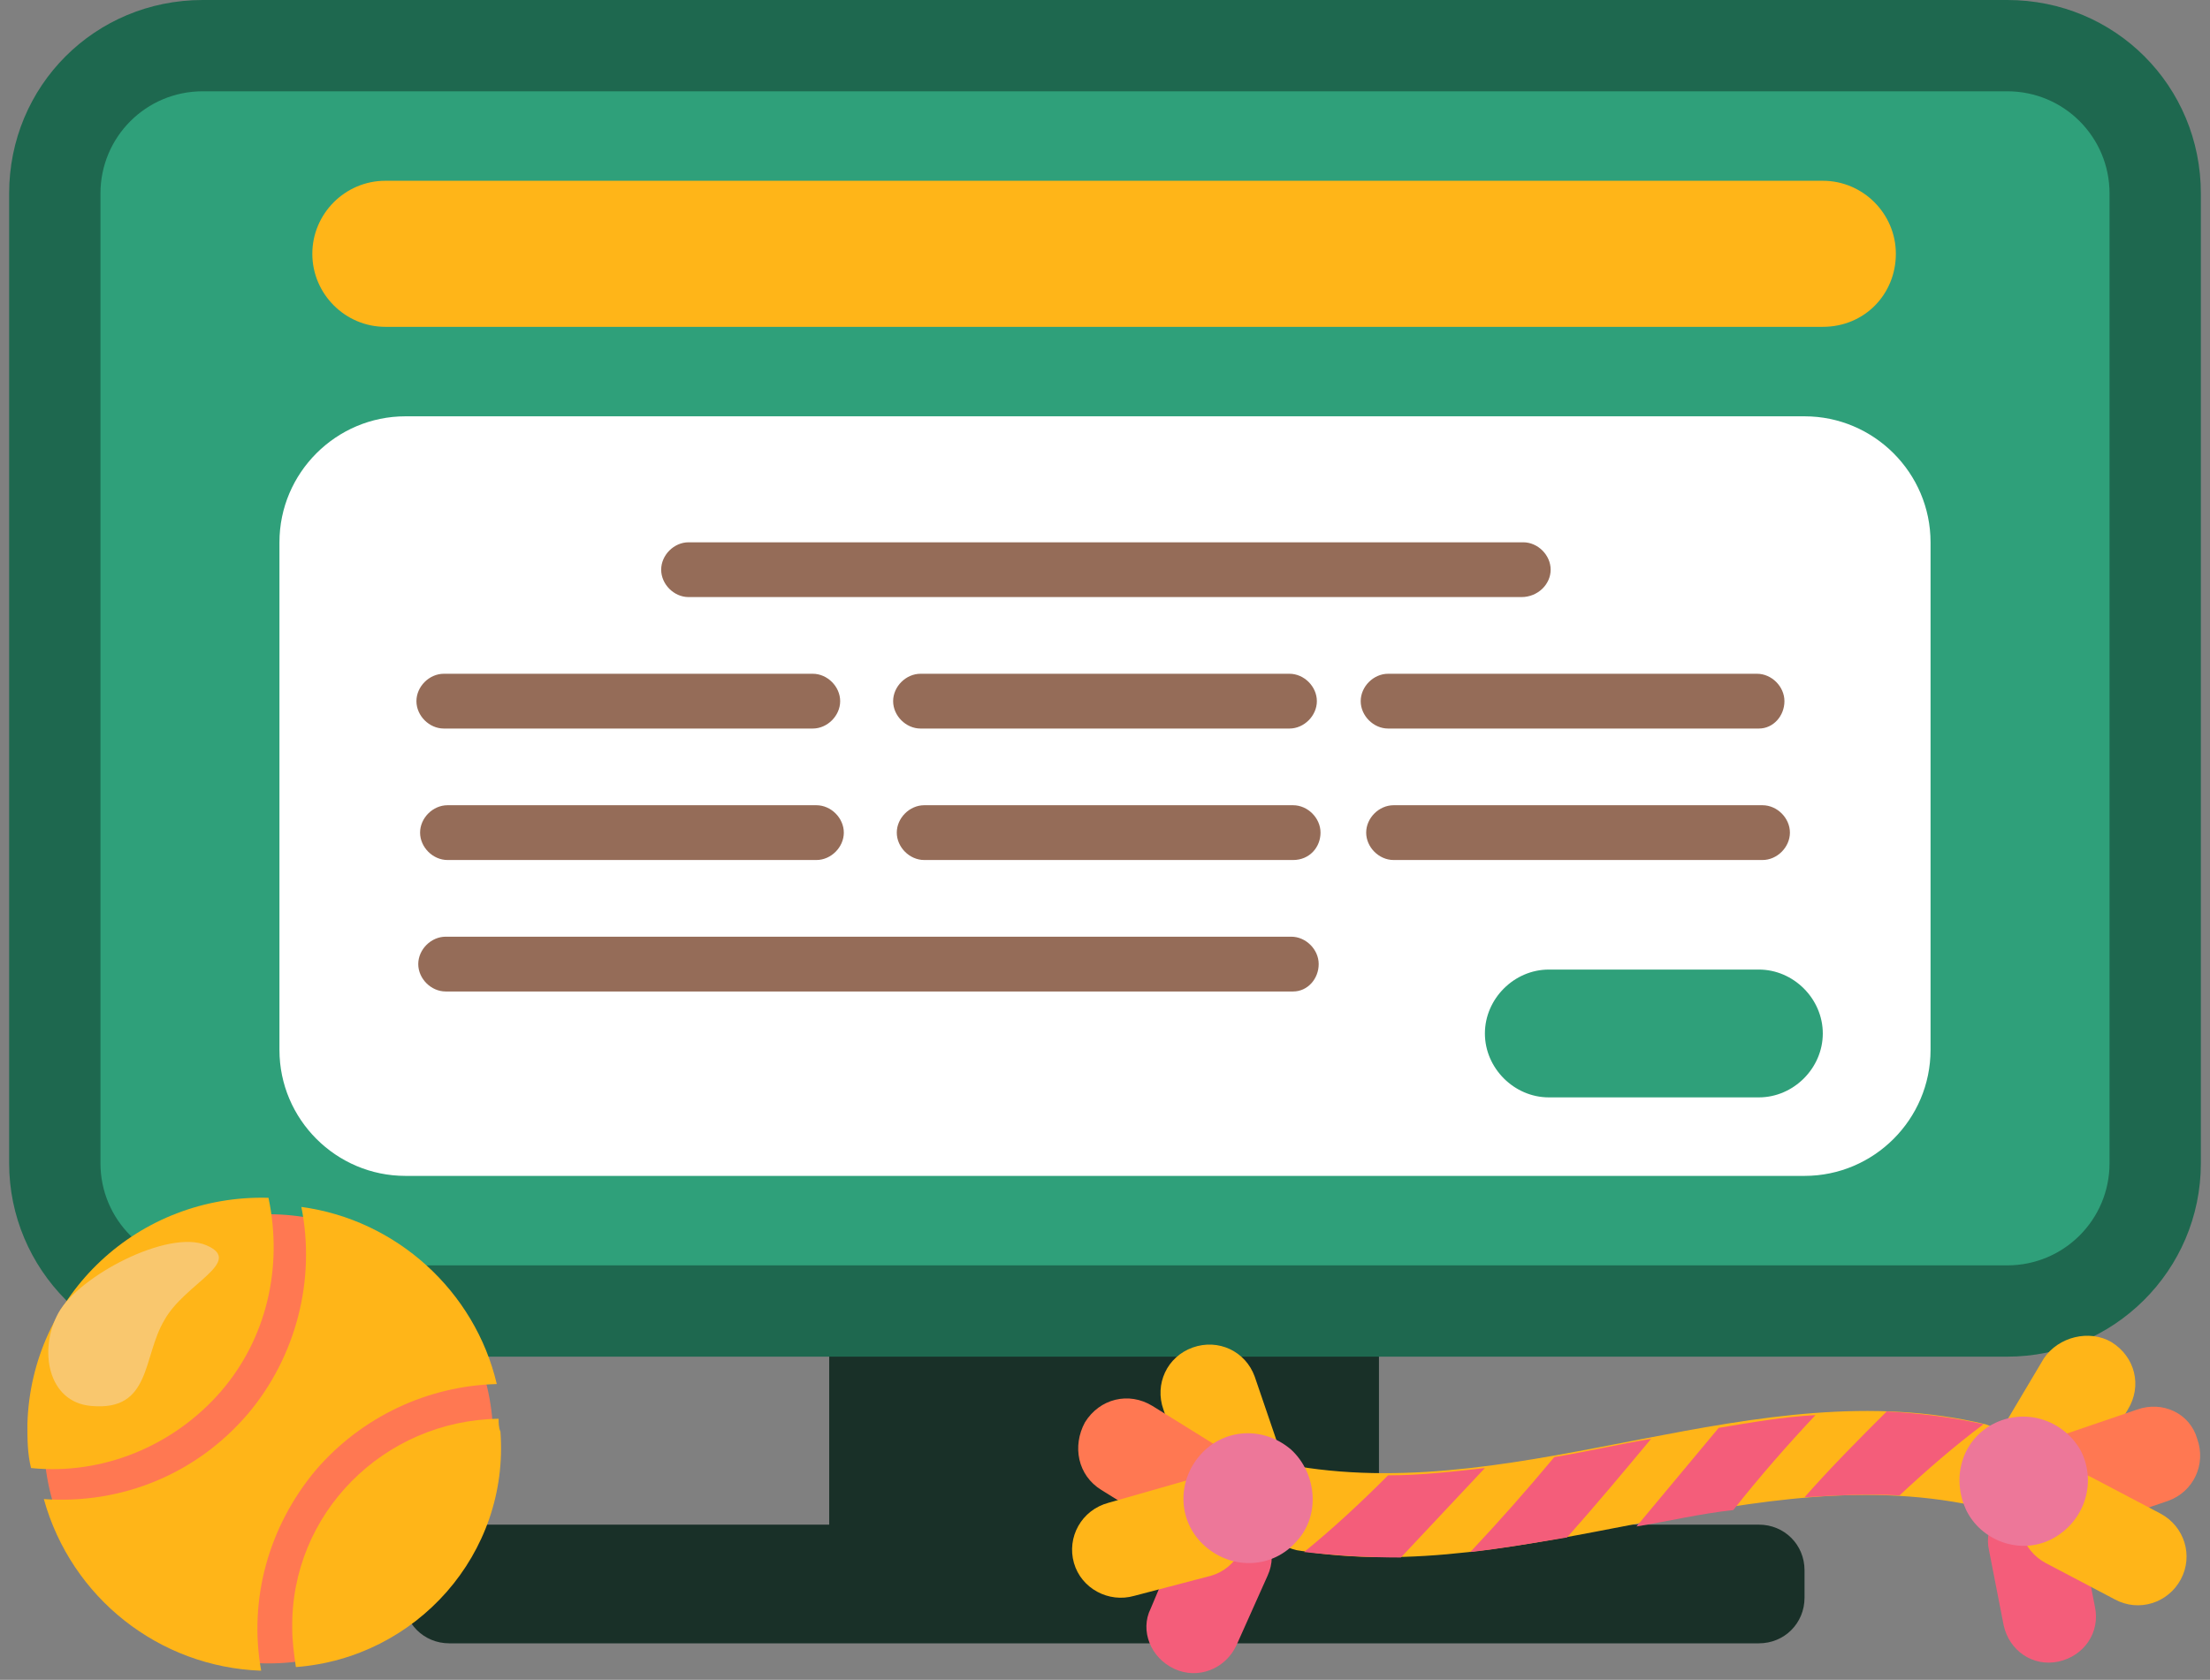<svg width="121" height="92" viewBox="0 0 121 92" fill="none" xmlns="http://www.w3.org/2000/svg">
<rect x="0" y="0" width="121" height="92" fill="#808080" stroke="none"/>
<path d="M47.9 71.5H73.1C74.5 71.5 75.5 72.6 75.5 73.9V84.9C75.5 86.3 74.4 87.3 73.1 87.3H47.9C46.5 87.3 45.4 86.2 45.4 84.9V74C45.5 72.6 46.6 71.5 47.9 71.5Z" fill="#193028"/>
<path d="M24.6 83.5H96.3C97.7 83.5 98.8 84.6 98.8 86V87.5C98.8 88.9 97.7 90 96.3 90H24.6C23.2 90 22.1 88.9 22.1 87.5V86C22.1 84.6 23.3 83.5 24.6 83.5Z" fill="#193028"/>
<path d="M11.1 2.5H109.9C114.4 2.5 118 6.1 118 10.6V63.7C118 68.2 114.4 71.8 109.9 71.8H11.1C6.6 71.8 3 68.2 3 63.7V10.6C3 6.1 6.6 2.5 11.1 2.5Z" fill="#2FA07A"/>
<path d="M109.9 5C113 5 115.5 7.5 115.5 10.6V63.7C115.5 66.8 113 69.3 109.9 69.3H11.1C8 69.3 5.5 66.8 5.5 63.7V10.6C5.5 7.5 8 5 11.1 5H109.9ZM109.9 0H11.1C5.2 0 0.5 4.7 0.5 10.6V63.7C0.5 69.5 5.2 74.3 11.1 74.3H109.9C115.7 74.3 120.5 69.6 120.5 63.7V10.6C120.5 4.7 115.8 0 109.9 0Z" fill="#1E684F"/>
<path d="M14.7 91.1C21.493 91.1 27 85.593 27 78.8C27 72.007 21.493 66.5 14.7 66.5C7.907 66.5 2.4 72.007 2.4 78.8C2.4 85.593 7.907 91.1 14.7 91.1Z" fill="#FF7852"/>
<path d="M12.1 76.2C14.6 73.3 15.5 69.4 14.7 65.6C7.6 65.4 1.7 70.9 1.5 78C1.5 78.8 1.5 79.6 1.7 80.4C5.6 80.8 9.5 79.2 12.1 76.2Z" fill="#FFB518"/>
<path d="M27.3 77.7C21 77.8 15.9 82.9 16 89.2C16 89.9 16.1 90.6 16.2 91.3C22.8 90.8 27.9 85.1 27.4 78.4C27.3 78.2 27.3 77.9 27.3 77.7Z" fill="#FFB518"/>
<path d="M17.3 80.5C19.8 77.6 23.4 75.9 27.2 75.8C26 70.7 21.7 66.8 16.5 66.1C17.3 70.1 16.2 74.3 13.6 77.4C10.8 80.7 6.7 82.4 2.4 82.1C3.9 87.5 8.7 91.3 14.3 91.5C13.6 87.6 14.7 83.6 17.3 80.5Z" fill="#FFB518"/>
<path d="M9 72.3C10.1 70.3 13.4 69.1 11.3 68.2C9.2 67.3 4.3 69.9 3.2 71.9C2.1 73.9 2.6 76.8 5 77C8.3 77.3 7.8 74.3 9 72.3Z" fill="#F9C76E"/>
<path d="M99.8 17.9H21.1C18.9 17.9 17.1 16.1 17.1 13.9C17.1 11.7 18.9 9.9 21.1 9.9H99.8C102 9.9 103.8 11.7 103.8 13.9C103.8 16.1 102.1 17.9 99.8 17.9Z" fill="#FFB518"/>
<path d="M22.2 22.8H98.8C102.6 22.8 105.7 25.9 105.7 29.7V57.5C105.7 61.3 102.6 64.4 98.8 64.4H22.2C18.4 64.4 15.3 61.3 15.3 57.5V29.7C15.3 25.9 18.4 22.8 22.2 22.8Z" fill="white"/>
<path d="M96.3 60.1H84.8C82.9 60.1 81.3 58.5 81.3 56.6C81.3 54.7 82.9 53.1 84.8 53.1H96.3C98.2 53.1 99.8 54.7 99.8 56.6C99.8 58.5 98.2 60.1 96.3 60.1Z" fill="#2FA07A"/>
<path d="M83.3 32.7H37.7C36.9 32.7 36.2 32 36.2 31.2C36.2 30.4 36.9 29.7 37.7 29.7H83.4C84.2 29.7 84.9 30.4 84.9 31.2C84.9 32 84.2 32.7 83.3 32.7Z" fill="#956C58"/>
<path d="M44.5 39.9H24.3C23.5 39.9 22.8 39.2 22.8 38.4C22.8 37.6 23.5 36.9 24.3 36.9H44.5C45.3 36.9 46 37.6 46 38.4C46 39.2 45.3 39.9 44.5 39.9Z" fill="#956C58"/>
<path d="M70.6 39.9H50.4C49.6 39.9 48.9 39.2 48.9 38.4C48.9 37.6 49.6 36.9 50.4 36.9H70.6C71.4 36.9 72.1 37.6 72.1 38.4C72.1 39.2 71.4 39.9 70.6 39.9Z" fill="#956C58"/>
<path d="M96.3 39.9H76C75.2 39.9 74.5 39.2 74.5 38.4C74.5 37.6 75.2 36.9 76 36.9H96.2C97 36.9 97.7 37.6 97.7 38.4C97.7 39.2 97.1 39.9 96.3 39.9Z" fill="#956C58"/>
<path d="M44.7 47.1H24.5C23.7 47.1 23 46.4 23 45.6C23 44.8 23.7 44.1 24.5 44.1H44.7C45.5 44.1 46.2 44.8 46.2 45.6C46.2 46.4 45.5 47.1 44.7 47.1Z" fill="#956C58"/>
<path d="M70.8 47.1H50.6C49.8 47.1 49.1 46.4 49.1 45.6C49.1 44.8 49.8 44.1 50.6 44.1H70.8C71.6 44.1 72.3 44.8 72.3 45.6C72.3 46.4 71.7 47.1 70.8 47.1Z" fill="#956C58"/>
<path d="M96.5 47.1H76.3C75.5 47.1 74.8 46.4 74.8 45.6C74.8 44.8 75.5 44.1 76.3 44.1H96.5C97.3 44.1 98 44.8 98 45.6C98 46.4 97.3 47.1 96.5 47.1Z" fill="#956C58"/>
<path d="M70.8 54.3H24.4C23.6 54.3 22.9 53.6 22.9 52.8C22.9 52 23.6 51.3 24.4 51.3H70.7C71.5 51.3 72.2 52 72.2 52.8C72.2 53.6 71.6 54.3 70.8 54.3Z" fill="#956C58"/>
<path d="M108.7 82.6C96.1 79.6 83.5 87 71 84.9C69.7 84.6 68.8 83.5 68.7 82.1C68.7 81.1 69.5 80.3 70.5 80.2C70.7 80.2 70.8 80.2 71 80.3C83.6 82.4 96.2 75 108.7 78C110 78.4 110.9 79.6 111 80.9C111 81.8 110.3 82.6 109.4 82.6C109.1 82.7 108.9 82.7 108.7 82.6Z" fill="#FFB518"/>
<path d="M76.7 85.3C78.2 83.7 79.7 82.1 81.3 80.4C79.5 80.6 77.8 80.8 76 80.8C74.5 82.3 73 83.7 71.4 85C73.2 85.2 74.9 85.3 76.7 85.3Z" fill="#F45D7A"/>
<path d="M90.4 78.8C88.6 79.1 86.9 79.5 85.1 79.8C83.6 81.6 82.1 83.3 80.5 85C82.3 84.8 84 84.5 85.8 84.2C87.4 82.4 88.9 80.6 90.4 78.8Z" fill="#F45D7A"/>
<path d="M99.4 77.5C97.6 77.6 95.9 77.9 94.1 78.2C92.6 80 91.1 81.8 89.6 83.6C91.4 83.3 93.1 82.9 94.9 82.7C96.4 80.8 97.9 79.1 99.4 77.5Z" fill="#F45D7A"/>
<path d="M104 81.9C105.5 80.5 107 79.2 108.6 78C106.8 77.6 105.1 77.4 103.3 77.3C101.8 78.8 100.3 80.3 98.8 82C100.5 81.9 102.2 81.8 104 81.9Z" fill="#F45D7A"/>
<path d="M68.7 75.4L70.1 79.5C70.6 80.9 69.9 82.4 68.5 82.9C67.1 83.4 65.6 82.7 65.1 81.3L63.7 77.2C63.2 75.8 63.9 74.3 65.3 73.8C66.7 73.3 68.2 74 68.7 75.4Z" fill="#FFB518"/>
<path d="M63.1 77L66.8 79.3C68.1 80.1 68.4 81.7 67.7 83C66.9 84.3 65.3 84.6 64 83.9L60.3 81.6C59 80.8 58.7 79.2 59.4 77.9C60.2 76.6 61.8 76.2 63.1 77Z" fill="#FF7852"/>
<path d="M69.4 86.3L67.7 90.1C67.1 91.4 65.6 92 64.3 91.4C63 90.8 62.4 89.3 63 88.1L64.6 84.3C65.2 83 66.7 82.4 68 83C69.4 83.5 70 85 69.4 86.3Z" fill="#F45D7A"/>
<path d="M66.3 86.3L62.1 87.4C60.7 87.8 59.2 87 58.8 85.6C58.4 84.2 59.2 82.7 60.7 82.3L64.9 81.1C66.3 80.7 67.8 81.5 68.2 83C68.5 84.4 67.7 85.9 66.3 86.3Z" fill="#FFB518"/>
<path d="M71 84.4C69.7 85.9 67.5 86 66 84.7C64.5 83.4 64.4 81.2 65.7 79.7C67 78.2 69.2 78.1 70.7 79.4C72.1 80.7 72.3 83 71 84.4Z" fill="#ED7799"/>
<path d="M111.9 74.4L109.7 78.1C108.9 79.3 109.3 81 110.6 81.8C111.9 82.6 113.5 82.2 114.3 80.9L116.5 77.2C117.3 75.9 116.9 74.3 115.6 73.5C114.4 72.8 112.7 73.2 111.9 74.4Z" fill="#FFB518"/>
<path d="M117 77.2L112.9 78.6C111.5 79.1 110.8 80.6 111.2 82C111.7 83.4 113.2 84.1 114.6 83.6L118.7 82.2C120.1 81.7 120.8 80.2 120.3 78.8C119.9 77.4 118.4 76.7 117 77.2Z" fill="#FF7852"/>
<path d="M108.9 84.9L109.7 89C110 90.4 111.3 91.3 112.7 91C114.1 90.7 115 89.4 114.7 88L113.9 83.9C113.6 82.5 112.3 81.6 110.9 81.9C109.5 82.2 108.6 83.6 108.9 84.9Z" fill="#F45D7A"/>
<path d="M112 85.6L115.8 87.6C117.1 88.3 118.7 87.8 119.4 86.5C120.1 85.2 119.6 83.6 118.3 82.9L114.5 80.9C113.2 80.2 111.6 80.7 110.9 82C110.2 83.3 110.7 84.9 112 85.6Z" fill="#FFB518"/>
<path d="M107.7 82.8C108.6 84.5 110.8 85.2 112.5 84.2C114.2 83.2 114.8 81.1 113.9 79.4C112.9 77.7 110.8 77.1 109.1 78C107.4 78.9 106.8 81 107.7 82.8Z" fill="#ED7799"/>
</svg>
